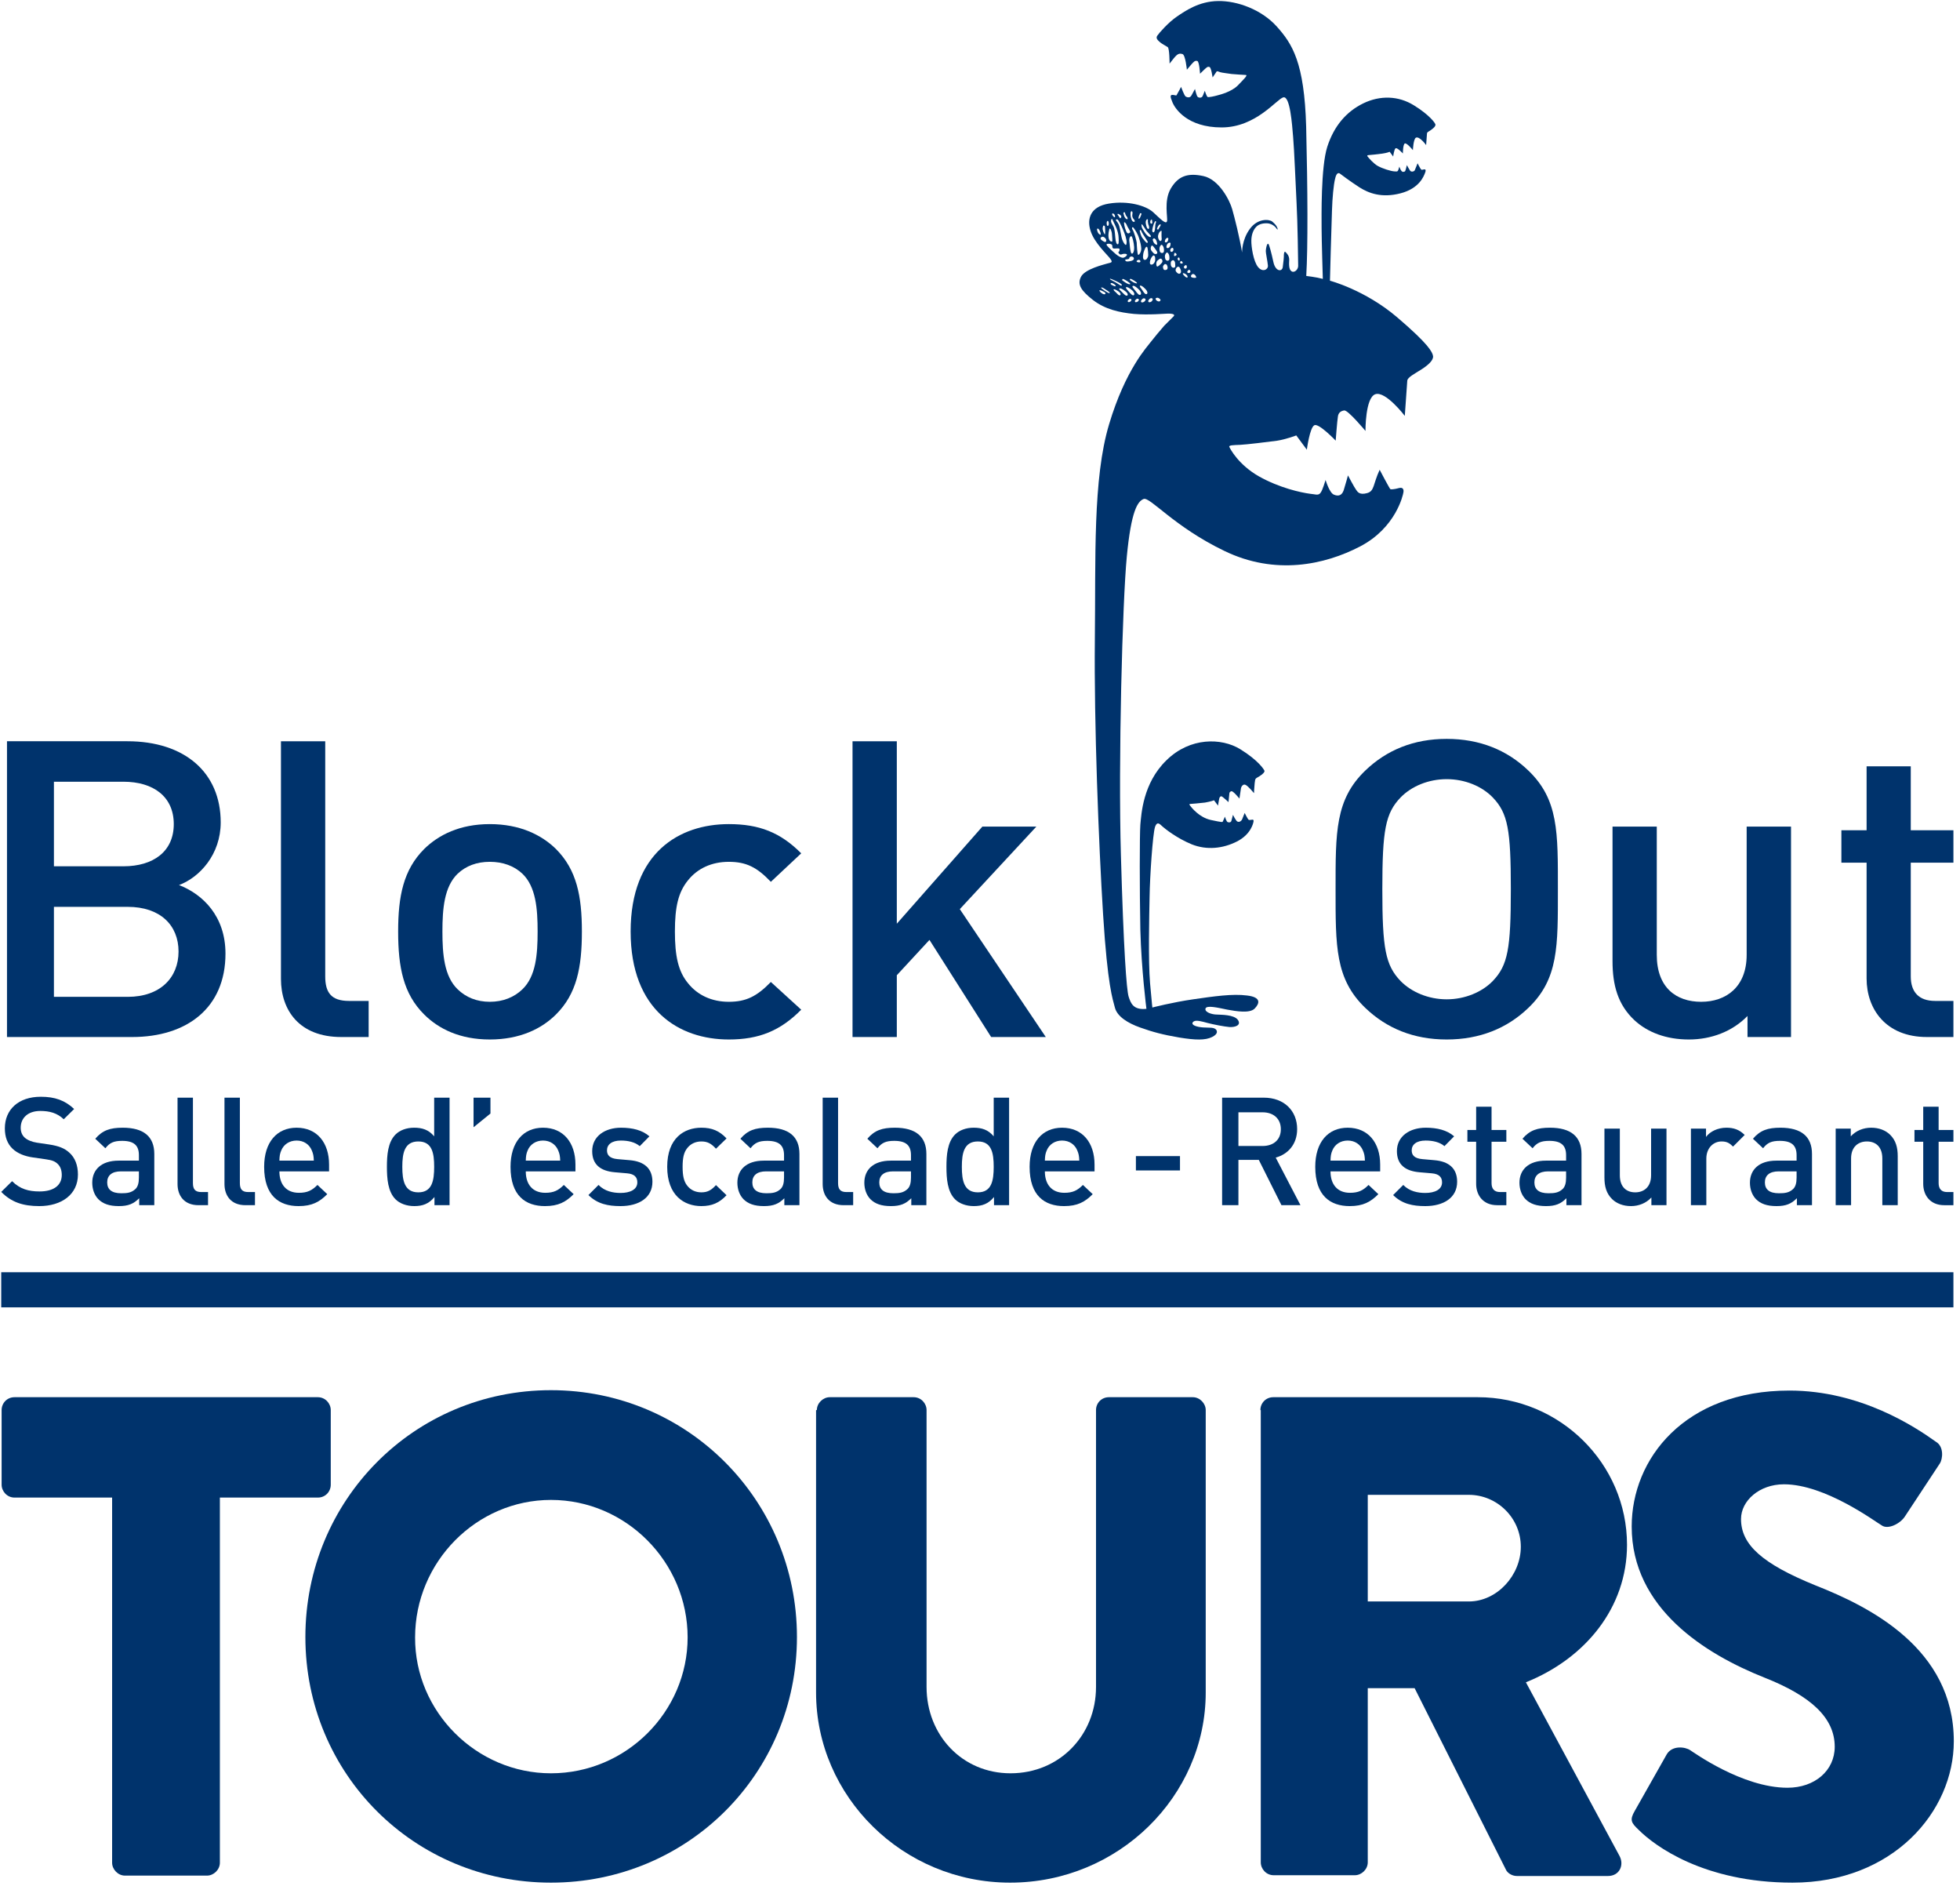 <?xml version="1.0" encoding="UTF-8" standalone="no"?><!DOCTYPE svg PUBLIC "-//W3C//DTD SVG 1.1//EN" "http://www.w3.org/Graphics/SVG/1.1/DTD/svg11.dtd"><svg width="100%" height="100%" viewBox="0 0 502 483" version="1.1" xmlns="http://www.w3.org/2000/svg" xmlns:xlink="http://www.w3.org/1999/xlink" xml:space="preserve" xmlns:serif="http://www.serif.com/" style="fill-rule:evenodd;clip-rule:evenodd;stroke-linejoin:round;stroke-miterlimit:2;"><rect id="tours" x="0.315" y="0.265" width="500.965" height="482.371" style="fill:none;"/><clipPath id="_clip1"><rect x="0.315" y="0.265" width="500.965" height="482.371"/></clipPath><g clip-path="url(#_clip1)"><rect x="0.315" y="325.765" width="500" height="9" style="fill:#00336c;"/><g><path d="M28.715,383.465l-25,0c-1.9,0 -3.3,-1.6 -3.3,-3.3l0,-19.1c0,-1.8 1.4,-3.3 3.3,-3.3l77.7,0c1.9,0 3.3,1.6 3.3,3.3l0,19.1c0,1.8 -1.4,3.3 -3.3,3.3l-25.1,0l0,93.5c0,1.8 -1.6,3.3 -3.3,3.3l-21,0c-1.8,0 -3.3,-1.6 -3.3,-3.3l0,-93.5Z" style="fill:#00336c;fill-rule:nonzero;"/><path d="M141.115,355.965c35,0 63,28.2 63,63.2c0,35 -28,62.9 -63,62.9c-35,0 -62.9,-27.8 -62.9,-62.9c0,-35 27.8,-63.2 62.9,-63.2Zm0,98.1c19.3,0 35,-15.8 35,-34.8c0,-19.3 -15.8,-35.2 -35,-35.2c-19.1,0 -34.8,15.9 -34.8,35.2c-0.1,19 15.7,34.8 34.8,34.8Z" style="fill:#00336c;fill-rule:nonzero;"/><path d="M209.215,361.065c0,-1.8 1.6,-3.3 3.3,-3.3l21.5,0c1.9,0 3.3,1.6 3.3,3.3l0,70.9c0,12.3 9.1,22.1 21.5,22.1c12.6,0 21.9,-9.8 21.9,-22.1l0,-70.9c0,-1.8 1.4,-3.3 3.3,-3.3l21.5,0c1.8,0 3.3,1.6 3.3,3.3l0,72.3c0,26.6 -22.4,48.7 -50.1,48.7c-27.5,0 -49.7,-22.1 -49.7,-48.7l0,-72.3l0.2,0Z" style="fill:#00336c;fill-rule:nonzero;"/><path d="M322.815,361.065c0,-1.8 1.4,-3.3 3.3,-3.3l52.4,0c21,0 38.2,17 38.2,37.8c0,16.1 -10.7,29.1 -25.9,35.2l24,44.5c1.2,2.3 0,5.1 -3,5.1l-23.3,0c-1.4,0 -2.5,-0.9 -2.8,-1.6l-23.4,-46.5l-12,0l0,44.6c0,1.8 -1.6,3.3 -3.3,3.3l-20.8,0c-1.9,0 -3.3,-1.6 -3.3,-3.3l0,-115.8l-0.1,0Zm53.4,49c7.2,0 13.3,-6.7 13.3,-14c0,-7.4 -6.1,-13.3 -13.3,-13.3l-25.9,0l0,27.3l25.9,0Z" style="fill:#00336c;fill-rule:nonzero;"/><path d="M418.715,463.665l8.2,-14.5c1.4,-2.3 4.7,-1.9 6,-1c0.7,0.4 13.3,9.6 24.9,9.6c7,0 12.1,-4.4 12.1,-10.5c0,-7.4 -6.1,-13 -18,-17.7c-15.1,-6 -34,-17.7 -34,-38.7c0,-17.3 13.5,-34.8 40.4,-34.8c18.2,0 32.2,9.3 37.5,13.1c2.1,1.2 1.8,4.4 1,5.6l-8.9,13.5c-1.2,1.9 -4.4,3.5 -6,2.3c-1.6,-0.9 -14.4,-10.5 -25,-10.5c-6.3,0 -11,4.2 -11,8.9c0,6.5 5.3,11.4 19.1,17c13.7,5.4 35.4,16.1 35.4,39.9c0,18 -15.6,36.2 -41.3,36.2c-22.8,0 -35.4,-9.5 -39.4,-13.5c-1.9,-1.8 -2.4,-2.5 -1,-4.9Z" style="fill:#00336c;fill-rule:nonzero;"/></g><g id="logo-total" serif:id="logo total"><g id="logo"><path d="M32.705,232.205l-18.895,0l0,23.045l18.895,0c8.34,0 13.023,-4.924 13.023,-11.606c0,-6.731 -4.683,-11.439 -13.023,-11.439m-1.096,-32.039l-17.799,0l0,21.655l17.799,0c7.655,0 12.898,-3.782 12.898,-10.802c0,-7.05 -5.243,-10.853 -12.898,-10.853m2.221,65.372l-32.04,0l0,-75.736l30.819,0c14.681,0 23.918,8 23.918,20.773c0,8.172 -5.34,14.05 -10.678,16.051c6.121,2.363 11.9,7.993 11.9,17.555c0,13.918 -9.901,21.357 -23.919,21.357" style="fill:#00336c;fill-rule:nonzero;"/><path d="M87.42,265.538c-10.803,0 -15.459,-6.898 -15.459,-14.873l0,-60.862l11.337,0l0,60.206c0,4.145 1.537,6.287 6.097,6.287l5.025,0l0,9.242l-7,0Z" style="fill:#00336c;fill-rule:nonzero;"/><path d="M133.797,223.721c-2.125,-2 -5,-3.047 -8.343,-3.047c-3.339,0 -6.116,1.047 -8.238,3.047c-3.439,3.319 -3.903,8.949 -3.903,14.802c0,5.874 0.464,11.486 3.903,14.797c2.122,2.053 4.899,3.197 8.238,3.197c3.343,0 6.218,-1.144 8.343,-3.197c3.46,-3.311 3.9,-8.923 3.9,-14.797c0,-5.853 -0.44,-11.483 -3.9,-14.802m8.582,36.061c-3.683,3.659 -9.244,6.387 -16.925,6.387c-7.678,0 -13.115,-2.728 -16.797,-6.387c-5.339,-5.289 -6.682,-12.09 -6.682,-21.259c0,-9.044 1.343,-15.802 6.682,-21.144c3.682,-3.607 9.119,-6.36 16.797,-6.36c7.681,0 13.242,2.753 16.925,6.36c5.341,5.342 6.656,12.1 6.656,21.144c0,9.169 -1.315,15.97 -6.656,21.259" style="fill:#00336c;fill-rule:nonzero;"/><path d="M186.659,266.169c-12.655,0 -25.139,-7.434 -25.139,-27.646c0,-20.216 12.484,-27.504 25.139,-27.504c7.778,0 13.213,2.122 18.551,7.485l-7.778,7.293c-3.559,-3.733 -6.312,-5.122 -10.773,-5.122c-4.363,0 -8.023,1.682 -10.463,4.753c-2.485,3.05 -3.339,6.828 -3.339,13.095c0,6.293 0.854,10.191 3.339,13.213c2.44,3.076 6.1,4.782 10.463,4.782c4.461,0 7.214,-1.414 10.773,-5.076l7.778,7.097c-5.338,5.387 -10.773,7.63 -18.551,7.63" style="fill:#00336c;fill-rule:nonzero;"/><path d="M253.856,265.538l-15.799,-24.867l-8.363,9.043l0,15.824l-11.343,0l0,-75.735l11.343,0l0,46.72l21.918,-24.872l13.828,0l-19.61,21.14l22.021,32.747l-13.995,0Z" style="fill:#00336c;fill-rule:nonzero;"/><path d="M382.328,204.192c-2.779,-2.88 -7.142,-4.682 -11.797,-4.682c-4.661,0 -9.001,1.802 -11.803,4.682c-3.879,4.044 -4.683,8.287 -4.683,23.504c0,15.215 0.804,19.458 4.683,23.508c2.802,2.849 7.142,4.679 11.803,4.679c4.655,0 9.018,-1.83 11.797,-4.679c3.878,-4.05 4.632,-8.293 4.632,-23.508c0,-15.217 -0.754,-19.46 -4.632,-23.504m9.097,53.907c-5.44,5.222 -12.436,8.071 -20.894,8.071c-8.464,0 -15.368,-2.849 -20.828,-8.071c-7.753,-7.434 -7.632,-15.822 -7.632,-30.403c0,-14.556 -0.121,-22.97 7.632,-30.409c5.46,-5.238 12.364,-8.091 20.828,-8.091c8.458,0 15.454,2.853 20.894,8.091c7.776,7.439 7.585,15.853 7.585,30.409c0,14.581 0.191,22.969 -7.585,30.403" style="fill:#00336c;fill-rule:nonzero;"/><path d="M447.575,265.538l0,-5.389c-3.9,3.999 -9.314,6.021 -15.018,6.021c-5.802,0 -10.558,-1.823 -13.901,-4.899c-4.338,-4.025 -5.652,-9.117 -5.652,-15.166l0,-34.454l11.333,0l0,32.847c0,8.41 5,12.02 11.364,12.02c6.317,0 11.657,-3.731 11.657,-12.02l0,-32.847l11.362,0l0,53.887l-11.145,0Z" style="fill:#00336c;fill-rule:nonzero;"/><path d="M493.537,265.538c-10.58,0 -15.459,-7.217 -15.459,-14.969l0,-29.676l-6.458,0l0,-8.293l6.458,0l0,-16.383l11.314,0l0,16.383l10.923,0l0,8.293l-10.923,0l0,29.116c0,3.973 2.025,6.287 6.242,6.287l4.681,0l0,9.242l-6.778,0Z" style="fill:#00336c;fill-rule:nonzero;"/><path d="M306.376,71.013c0.05,0.209 -0.829,0.159 -1.143,0c-0.343,-0.147 -0.197,-0.574 0,-0.682c0.142,-0.185 0.386,-0.281 0.753,0c0.121,0.083 0.39,0.451 0.39,0.682m-1.607,-1.804c0.07,0.134 0.292,0.402 -0.05,0.624c-0.364,0.217 -0.536,0 -0.637,-0.126c-0.071,-0.121 0.197,-0.574 0.491,-0.633c0,0 0.095,0.027 0.196,0.135m-0.586,1.745c0,0.096 -0.101,0.096 -0.317,0.096c-0.193,-0.037 -0.905,-0.778 -0.905,-0.904c-0.024,-0.121 -0.024,-0.293 0.418,-0.121c0.415,0.197 0.804,0.502 0.804,0.929m-1.661,-4.125c0.293,0.075 0.515,0.489 0.343,0.61c-0.218,0.101 -0.489,0.051 -0.585,-0.096c-0.121,-0.146 0.096,-0.514 0.242,-0.514m-0.486,1.565c0.198,0.146 0.658,1.096 0.34,1.509c-0.319,0.465 -0.9,0.038 -1.168,-0.376c-0.273,-0.426 0.026,-0.891 0.219,-1.087c0.221,-0.193 0.439,-0.173 0.609,-0.046m-1.025,-0.452c0.076,0.305 -0.076,0.744 -0.655,0.572c-0.562,-0.184 -0.562,-1.171 -0.441,-1.489c0.097,-0.268 0.415,-0.439 0.636,-0.389c0.191,0.084 0.191,0.193 0.289,0.293c0.121,0.07 0.171,0.745 0.171,1.013m-0.95,-3.452c-0.317,0.025 -0.393,-0.365 -0.292,-0.636c0.071,-0.243 0.364,-0.435 0.587,-0.389c0.12,0.075 0.195,0.221 0.195,0.464c0,0.293 -0.195,0.523 -0.49,0.561m-0.317,-1.619c-0.122,0.427 -0.415,0.695 -0.732,0.657c-0.389,0 -0.269,-0.623 -0.076,-0.962c0.175,-0.319 0.59,-0.561 0.808,-0.381c0.096,0.087 0.075,0.271 0,0.686m-0.267,2.694c0.049,0.339 0.191,1.192 -0.44,1.192c-0.637,-0.037 -0.662,-0.778 -0.682,-1.146c-0.025,-0.351 0.293,-0.949 0.537,-0.949c0.316,0 0.564,0.598 0.585,0.903m-0.465,2.682c0.05,0.083 0.196,0.827 -0.485,0.886c-0.658,0.114 -0.658,-0.656 -0.658,-0.866c0,-0.166 0.34,-0.681 0.561,-0.657c0.436,0 0.537,0.453 0.582,0.637m-1.581,-1.98c0.288,0.186 0.438,0.675 0.142,1.027c-0.294,0.342 -0.976,1.036 -1.217,0.953c-0.243,-0.184 -0.341,-1.222 0.169,-1.586c0.513,-0.394 0.634,-0.536 0.906,-0.394m-0.197,10.511c0,0.159 -0.075,0.413 -0.44,0.413c-0.364,-0.02 -0.757,-0.363 -0.779,-0.535c-0.048,-0.184 -0.099,-0.388 0.389,-0.414c0.269,-0.051 0.805,0.342 0.83,0.536m-1,-11.791c-0.536,0.235 -0.853,-0.205 -1.294,-0.765c-0.437,-0.536 -0.075,-1.317 0.072,-1.351c0.271,-0.038 0.612,0.548 0.857,0.841c0.168,0.28 0.874,1.05 0.365,1.275m-0.758,0.419c0.415,0.121 0.415,0.619 0.393,1.192c-0.051,0.574 -0.463,1.16 -0.974,1.16c-0.54,-0.026 -0.418,-0.759 -0.221,-1.305c0.191,-0.575 0.656,-1.11 0.802,-1.047m-0.241,11.25c0,0.293 -0.37,0.683 -0.637,0.707c-0.218,0.037 -0.485,0.101 -0.511,-0.28c-0.025,-0.192 0.416,-0.695 0.632,-0.728c0.221,-0.038 0.516,0 0.516,0.301m-1.22,-10.898c-0.196,0.439 -0.418,0.878 -0.953,0.756c-0.536,-0.182 -0.242,-1.586 -0.166,-1.877c0.115,-0.343 0.631,-2.071 0.996,-1.218c0.049,0.147 0.316,1.924 0.123,2.339m-0.609,8.291c0.681,0.733 0.535,1.315 0.121,1.269c-0.415,-0.038 -0.779,-0.808 -1.096,-1.235c-0.172,-0.23 -0.707,-0.837 -0.415,-0.937c0.268,-0.097 0.732,0.218 1.39,0.903m0,2.657c0,0.306 -0.395,0.657 -0.658,0.694c-0.222,0.064 -0.464,0.11 -0.539,-0.266c0,-0.21 0.44,-0.72 0.66,-0.746c0.218,0 0.537,0.026 0.537,0.318m-1.707,-2.56c0.752,0.732 0.656,1.402 0.193,1.364c-0.435,-0.046 -0.875,-0.828 -1.267,-1.268c-0.193,-0.268 -0.805,-0.878 -0.511,-1.02c0.292,-0.16 0.827,0.184 1.585,0.924m0,2.632c0,0.234 -0.368,0.561 -0.561,0.561c-0.222,0.049 -0.44,0.125 -0.464,-0.205c-0.049,-0.197 0.363,-0.6 0.56,-0.649c0.172,-0.013 0.465,0.025 0.465,0.293m-1.733,-2.448c0.732,0.682 0.659,1.306 0.269,1.292c-0.44,-0.037 -0.904,-0.757 -1.265,-1.112c-0.221,-0.268 -0.782,-0.803 -0.538,-0.976c0.241,-0.128 0.78,0.173 1.534,0.796m-0.171,2.448c0,0.234 -0.339,0.514 -0.511,0.561c-0.218,0.024 -0.414,0.086 -0.463,-0.244c0,-0.158 0.342,-0.548 0.534,-0.561c0.176,-0.024 0.44,0 0.44,0.244m-1.585,-2.217c0.782,0.572 0.76,1.145 0.342,1.145c-0.39,0 -0.903,-0.635 -1.267,-0.999c-0.218,-0.197 -0.805,-0.709 -0.586,-0.829c0.247,-0.146 0.757,0.096 1.511,0.683m-1.682,0.095c0.611,0.477 0.586,0.966 0.221,0.966c-0.292,0 -0.732,-0.551 -1.001,-0.82c-0.216,-0.179 -0.681,-0.56 -0.488,-0.719c0.172,-0.085 0.611,0.126 1.268,0.573m-1.828,-1.715c-0.511,-0.331 -0.172,-0.573 0.221,-0.427c0.339,0.147 0.95,0.535 0.827,0.732c-0.17,0.192 -0.757,-0.172 -1.048,-0.305m1.317,-0.465c-0.485,-0.329 -1.682,-0.866 -1.707,-0.986c-0.045,-0.122 0.025,-0.147 0.025,-0.147c0.44,0.12 2.997,1.204 2.997,1.632c-0.047,0.463 -0.729,-0.173 -1.315,-0.499m-3.267,1.377c0.435,0.293 1.636,0.975 1.459,1.159c-0.143,0.179 -0.803,-0.268 -1.217,-0.536c-0.191,-0.146 -1.071,-0.718 -0.974,-0.807c0.121,-0.135 0.292,-0.084 0.732,0.184m0.051,0.891c0.438,0.205 0.463,0.658 -0.027,0.598c-0.489,-0.024 -1.317,-0.832 -1.171,-1c0.146,-0.171 0.808,0.219 1.198,0.402m2.12,-10.45c-1.217,-1.155 -1.954,-1.78 -1.217,-1.875c0.682,-0.076 1.166,0.179 1.166,0.452c0.025,0.317 -0.025,0.619 0.294,0.74c0.318,0.113 1.509,-0.167 1.56,0.147c0.025,0.343 0.025,0.573 -0.196,0.694c-0.244,0.147 0.126,0.719 0.488,0.719c0.37,-0.032 0.44,-0.121 0.561,-0.146c0.344,-0.07 0.929,-0.097 1.051,0.146c0.121,0.198 -0.466,0.77 -0.979,0.821c-0.535,0.033 -1.511,-0.501 -2.728,-1.698m-2.903,-3.536c0.584,-0.498 1.388,0.393 1.316,0.857c-0.07,0.487 -0.387,0.415 -0.948,0.047c-0.541,-0.326 -0.637,-0.708 -0.368,-0.904m-0.097,-0.875c0.025,0.427 -0.267,0.159 -0.586,-0.121c-0.216,-0.292 -0.561,-1.222 -0.216,-1.246c0.338,-0.022 0.776,0.903 0.802,1.367m0.51,-1.113c-0.096,-0.377 0.097,-1.084 0.247,-1.033c0.389,0.096 0.314,0.268 0.339,0.535c0.05,0.268 0.072,1.257 0,1.657c-0.05,0.381 -0.536,-0.779 -0.586,-1.159m1.217,-0.937c-0.242,-0.096 -0.287,-0.987 -0.07,-1.192c0.197,-0.221 0.342,0 0.414,0.536c0,0.477 -0.12,0.706 -0.344,0.656m0.272,2.925c-0.12,-0.95 0.146,-1.803 0.193,-2.034c0.05,-0.23 0.197,-0.255 0.273,-0.133c0.142,0.192 0.414,0.903 0.414,1.414c0,0.511 0.216,1.854 0,1.854c-0.272,0 -0.757,-0.147 -0.88,-1.101m0.633,-4.096c0,-0.314 0.147,-1.047 0.438,-0.288c0.294,0.706 1.268,2.312 1.466,3.936c0.023,0.327 0.216,2.083 -0.122,2.229c-0.343,0.147 -0.612,-0.668 -0.685,-1.781c-0.098,-1.167 -0.193,-2.218 -0.462,-2.716c-0.267,-0.476 -0.584,-0.962 -0.635,-1.38m0.342,-1.581c-0.095,-0.198 -0.05,-0.428 0.096,-0.44c0.146,0 0.294,0.109 0.441,0.279c0.1,0.173 0.242,0.596 0.1,0.695c-0.173,0.109 -0.541,-0.405 -0.637,-0.534m0.929,1.339c-0.101,-0.293 0.289,-0.293 0.435,-0.193c0.414,0.289 2.369,4.313 2.293,5.875c-0.046,1.546 -0.975,-0.294 -1.147,-0.804c-0.193,-0.49 -0.459,-2.415 -0.732,-3.377c-0.291,-0.967 -0.726,-1.235 -0.849,-1.501m0.486,-1.339c-0.121,-0.076 -0.197,-0.44 0.17,-0.293c0.244,0.095 0.709,0.389 0.709,0.657c0.023,0.267 -0.268,0.636 -0.44,0.279c-0.221,-0.354 -0.342,-0.573 -0.439,-0.643m1.636,0.289c-0.151,-0.499 -0.272,-0.83 -0.176,-0.925c0.101,-0.122 0.317,-0.193 0.343,0.025c0.049,0.171 0.221,0.681 0.393,0.878c0.218,0.168 0.464,0.779 0.193,0.779c-0.267,0 -0.537,-0.269 -0.753,-0.757m0.727,2.463c0.197,0.49 0.954,1.465 0.783,1.661c-0.172,0.192 -0.685,0.619 -1.024,-0.297c-0.415,-0.925 -0.662,-2.243 -0.486,-2.288c0.216,-0.025 0.536,0.389 0.727,0.924m0.611,4.231c-0.241,-1.306 0.343,-1.728 0.536,-1.548c0.222,0.169 0.586,1.586 0.656,2.744c0.051,1.134 -0.312,1.841 -0.656,1.644c-0.364,-0.218 -0.489,-2.485 -0.536,-2.84m0.293,-6.741c-0.146,-1.319 0.243,-1.376 0.414,-1.122c0.146,0.244 0.025,0.499 0,0.95c0,0.464 0.173,0.732 0.441,1.038c0.242,0.267 0.363,0.72 -0.147,0.599c-0.465,-0.147 -0.658,-1.139 -0.708,-1.465m2.147,0.682c-0.294,0.076 -0.051,-0.732 0.095,-0.95c0.197,-0.243 0.026,-0.451 0.272,-0.463c0.386,-0.052 0.264,0.328 0.118,0.609c-0.146,0.315 -0.193,0.682 -0.485,0.804m0.853,4.904c-0.368,-0.49 -0.59,-1.439 -0.66,-1.796c-0.025,-0.389 0.367,-0.23 0.413,0.064c0.075,0.267 0.681,1.242 1.267,2.121c0.592,0.853 0.344,0.828 0.177,0.887c-0.177,0.062 -0.979,-0.988 -1.197,-1.276m-0.293,2.535c0.121,0.804 -0.414,1.816 -0.757,1.816c-0.268,0 -0.389,-2.804 -0.389,-3.109c-0.072,-0.623 -0.706,-2.853 -1.071,-3.355c-0.294,-0.473 -0.025,-0.842 0.269,-0.453c0.338,0.427 1.07,1.54 1.388,2.611c0.339,1.076 0.485,1.707 0.56,2.49m-0.392,3.728c-0.289,0.025 -0.608,0 -0.754,-0.184c-0.146,-0.159 0.193,-0.427 0.488,-0.448c0.513,-0.026 0.583,0.561 0.266,0.632m-1.683,5.07c-0.317,-0.179 -0.854,-0.536 -0.854,-0.606c-0.024,-0.076 0.176,-0.268 0.176,-0.268c0.361,0.095 1.677,0.874 1.677,1.108c0,0.231 -0.681,-0.062 -0.999,-0.234m-1.51,-5.287c-0.489,-0.013 -0.612,-0.441 -0.439,-0.502c0.222,-0.036 0.952,-0.084 0.952,-0.268c0,-0.193 0.193,-0.511 0.537,-0.511c0.242,-0.014 0.727,0.121 0.657,0.658c-0.121,0.475 -1.268,0.623 -1.707,0.623m-1.122,4.447c0.44,0.112 1.904,0.999 1.904,1.28c-0.025,0.293 -0.757,-0.046 -1.126,-0.268c-0.338,-0.218 -0.95,-0.632 -0.969,-0.682c-0.031,-0.096 0.191,-0.33 0.191,-0.33m4.854,-13.251c-0.026,-0.268 -0.147,-0.682 0,-0.707c0.12,-0.063 0.438,0.537 0.58,0.707c0.202,0.343 0.516,0.804 0.688,1.026c0.268,0.293 0.854,0.974 0.975,1.083c0.12,0.159 0.191,0.498 -0.197,0.425c-0.364,-0.07 -0.854,-0.572 -1.168,-0.999c-0.298,-0.426 -0.832,-1.293 -0.878,-1.535m1.026,-0.974c-0.076,-0.453 0.095,-1 0.388,-1.05c0.242,0 0.122,0.413 0.122,0.597c0.048,0.23 0.095,0.695 0.191,0.892c0.126,0.159 0.294,1 -0.045,1c-0.364,0.021 -0.586,-0.962 -0.656,-1.439m1.141,-0.268c0,-0.332 0.076,-0.515 0.151,-0.535c0.116,-0.075 0.217,-0.293 0.263,-0.147c0.051,0.154 0.197,0.828 0.074,0.95c-0.171,0.204 -0.488,0.084 -0.488,-0.268m0.561,2.389c-0.193,-0.393 0.267,-1.682 0.368,-2c0.097,-0.255 0.217,-0.414 0.291,-0.612c0.123,-0.17 0.295,0.038 0.295,0.16c-0.076,0.089 -0.172,0.535 -0.222,0.77c-0.022,0.217 -0.022,0.803 -0.121,1.301c-0.098,0.527 -0.364,0.795 -0.611,0.381m1.075,2.51c0.122,0.464 0.339,1.097 -0.219,0.79c-0.589,-0.267 -0.806,-1.154 -0.78,-1.3c0.048,-0.101 0.171,-0.247 0.339,-0.268c0.221,0 0.539,0.352 0.66,0.778m0.461,-3.084c-0.098,0.059 -0.537,0.122 -0.291,-0.381c0.193,-0.51 0.536,-0.962 0.805,-0.899c0.146,0.072 0.025,0.389 -0.171,0.658c-0.148,0.267 -0.32,0.535 -0.343,0.622m0.464,0.499c0.221,-0.193 0.414,-0.18 0.342,0.171c-0.045,0.292 0,1.172 0,1.414c0.05,0.267 0.097,0.84 -0.292,0.904c-0.197,0.025 -0.491,-0.33 -0.612,-0.954c-0.072,-0.683 0.293,-1.314 0.562,-1.535m0.342,3.463c0.269,0 0.561,0.612 0.586,0.951c0.025,0.292 0.192,1.145 -0.463,1.145c-0.658,-0.02 -0.658,-0.757 -0.658,-1.096c-0.026,-0.388 0.268,-1 0.535,-1m1.026,-0.622c-0.294,0 -0.197,-0.498 -0.025,-0.791c0.171,-0.28 0.51,-0.491 0.656,-0.319c0.122,0.076 0.095,0.243 0,0.574c-0.071,0.331 -0.339,0.574 -0.631,0.536m2.243,3.501c-0.148,-0.074 -0.051,-0.54 0,-0.732c0,-0.112 0.165,-0.051 0.241,-0.071c0.102,0 0.344,0.263 0.344,0.46c0,0.147 -0.344,0.389 -0.585,0.343m0.853,0.729c-0.051,-0.147 0.095,-0.39 0.317,-0.353c0.219,0.038 0.294,0.745 0.072,0.779c-0.243,0.037 -0.364,-0.23 -0.389,-0.426m1.61,2.22c-0.124,-0.267 0.265,-0.643 0.536,-0.636c0.217,0.064 0.313,0.599 0.07,0.808c-0.242,0.193 -0.46,0.121 -0.606,-0.172m-5.099,14.944c-0.975,1.122 -2.56,3.001 -3.46,4.173c-0.855,1.192 -6.414,6.974 -10.608,20.982c-4.215,13.995 -3.413,34.307 -3.656,55.296c-0.222,21.041 0.975,52.18 2.118,70.348c1.147,18.236 2.463,21.579 3.024,23.772c0.586,2.241 3.269,3.948 6.464,5.073c3.193,1.143 5.824,1.85 9.996,2.558c4.171,0.686 6.706,0.732 8.414,-0.121c1.732,-0.83 1.413,-1.875 0.56,-2.219c-0.878,-0.342 -2.344,-0.05 -4.024,-0.392c-1.657,-0.339 -1.879,-0.951 -1.22,-1.385c0.634,-0.415 2.073,0 3.511,0.39c1.466,0.388 4.243,0.923 5.606,1.045c1.365,0.096 3.174,-0.389 2.173,-1.85c-1.026,-1.346 -4.243,-1.271 -5.415,-1.346c-1.121,0 -3.096,-0.556 -2.874,-1.512c0.243,-0.949 3.168,-0.241 5.557,0.249c2.389,0.438 5.755,0.999 7.025,-0.249c1.265,-1.287 1.802,-2.924 -1.929,-3.363c-3.732,-0.49 -8.556,0.217 -13.8,0.976c-5.266,0.755 -10.459,2.099 -10.459,2.099c0,0 -0.051,-0.321 -0.584,-6.221c-0.491,-5.849 -0.218,-17.02 -0.122,-22.136c0.072,-5.223 0.804,-16.025 1.387,-17.853c0.612,-1.803 1.436,-0.485 1.997,-0.072c0.54,0.49 3.612,2.951 7.439,4.511c3.808,1.51 7.949,1.097 11.585,-0.757c3.606,-1.854 4.167,-4.754 4.217,-5.121c0.047,-0.339 -0.05,-0.532 -0.415,-0.436c-0.418,0.022 -0.71,0.168 -0.902,-0.05c-0.193,-0.17 -0.955,-1.682 -0.955,-1.682c0,0 -0.384,0.951 -0.656,1.636c-0.269,0.557 -0.824,0.775 -1.217,0.557c-0.39,-0.193 -1.122,-1.707 -1.122,-1.707c0,0 -0.268,1.076 -0.414,1.561c-0.146,0.439 -0.732,0.439 -1.026,0.247c-0.267,-0.222 -0.631,-1.343 -0.631,-1.343c0,0 -0.464,1.146 -0.54,1.242c-0.075,0.171 -0.075,0.246 -3.025,-0.389c-3.045,-0.656 -4.994,-3.218 -5.334,-3.656c-0.369,-0.465 -0.151,-0.416 0.141,-0.465c0.32,0 2.076,-0.171 3.657,-0.343c1.536,-0.268 2.318,-0.582 2.318,-0.582l1.027,1.364c0,0 0.196,-1.364 0.291,-1.732c0.071,-0.46 0.39,-0.753 0.632,-0.632c0.246,0.046 1.758,1.466 1.758,1.466c0,0 0.171,-1.587 0.196,-1.956c0.02,-0.438 0.07,-0.706 0.536,-0.828c0.414,-0.171 2.069,1.879 2.069,1.879c0,0 0.269,-1.808 0.367,-2.465c0.048,-0.657 0.634,-1.388 1.245,-1.024c0.657,0.318 2.121,2.096 2.121,2.096c0,0 0.026,-1.193 0.168,-2.535c0.146,-1.391 0.202,-1.142 1.245,-1.803c1.052,-0.657 1.315,-1.123 1.27,-1.365c-0.072,-0.293 -1.537,-2.681 -6.268,-5.585c-4.733,-2.878 -12.773,-3.097 -18.849,2.878c-6.069,5.903 -6.413,13.827 -6.68,16.505c-0.193,2.707 -0.193,16.606 0,26.849c0.267,10.241 1.56,20.285 1.56,20.285c-3.388,0.369 -4.019,-1.463 -4.557,-3.12c-0.539,-1.706 -1.296,-12.02 -1.978,-36.21c-0.706,-24.138 0.393,-64.93 1.515,-76.535c1.121,-11.632 2.753,-14.071 4.293,-14.682c1.581,-0.681 7.776,7.097 20.727,13.313c12.968,6.268 25.646,3.586 34.791,-1.196c9.091,-4.777 10.919,-13.09 11.021,-13.773c0.146,-0.682 -0.047,-1.439 -1.126,-1.146c-1.067,0.293 -1.995,0.389 -2.192,0.293c-0.193,-0.072 -2.757,-4.975 -2.757,-4.975c-1.73,3.756 -1.314,5.464 -3.219,5.976c-1.924,0.535 -2.434,-0.295 -2.802,-0.83c-0.414,-0.51 -2.096,-3.707 -2.096,-3.707c0,0 -0.682,2.536 -1.097,3.804c-0.439,1.268 -1.271,1.635 -2.463,1.145c-1.193,-0.412 -2.172,-3.777 -2.172,-3.777c-1.439,4.606 -1.484,3.777 -3.974,3.535c-2.414,-0.318 -7.849,-1.51 -13.116,-4.464c-5.243,-2.996 -7.338,-7.021 -7.562,-7.535c-0.216,-0.461 1.102,-0.461 2.759,-0.531c1.657,-0.075 7.019,-0.733 9.433,-1.05c2.389,-0.369 4.95,-1.364 4.95,-1.364l2.708,3.657c0,0 0.756,-5.758 1.949,-6.268c1.17,-0.54 5.438,3.95 5.438,3.95c0,0 0.389,-5.097 0.561,-6.097c0.101,-1.024 0.732,-1.509 1.637,-1.635c0.949,-0.142 5.433,5.246 5.433,5.246c0,0 -0.07,-8.547 2.537,-9.405c2.636,-0.875 7.535,5.552 7.535,5.552c0,0 0.586,-8.179 0.637,-9.037c0.12,-0.875 1.85,-1.731 3.605,-2.849c1.756,-1.122 3.096,-2.343 2.999,-3.393c-0.146,-1.021 -1.024,-2.996 -9.262,-10.021c-8.217,-6.982 -17.146,-9.313 -17.146,-9.313c0,0 0.126,-5.217 0.196,-7.426c0.072,-2.18 0.197,-7.129 0.318,-10.467c0.098,-3.294 0.414,-6.685 0.804,-8.223c0.344,-1.535 0.855,-1.535 1.195,-1.338c0.291,0.219 2.608,1.975 5.023,3.535c2.414,1.536 5.731,2.791 10.56,1.536c4.797,-1.256 5.925,-4.35 6.262,-5.242c0.344,-0.866 0,-0.95 -0.337,-0.866c-0.345,0.074 -0.538,0.159 -0.662,0.012c-0.167,-0.122 -0.922,-1.585 -0.922,-1.585c0,0 -0.59,1.523 -0.735,1.816c-0.193,0.305 -0.903,0.501 -1.217,0.012c-0.32,-0.464 -0.783,-1.365 -0.783,-1.365c-0.434,1.682 -0.339,1.634 -0.925,1.733c-0.583,0.083 -0.999,-1.343 -0.999,-1.343c-0.414,1.292 -0.318,1.292 -1.243,1.221c-0.974,-0.05 -3.075,-0.732 -4.243,-1.367c-1.101,-0.594 -2.414,-2.121 -2.609,-2.39c-0.219,-0.243 -0.174,-0.401 0.195,-0.413c0.34,-0.026 2.314,-0.205 3.557,-0.389c1.246,-0.173 1.857,-0.464 1.857,-0.464l0.899,1.22c0,0 0.244,-1.929 0.637,-2.121c0.46,-0.196 1.848,1.339 1.848,1.339c0,0 0,-2.292 0.491,-2.56c0.514,-0.244 2.075,1.707 2.075,1.707c0,0 0.115,-2.853 0.777,-3.196c0.929,-0.436 2.611,1.903 2.611,1.903c0,0 0.193,-2.644 0.218,-2.925c0.026,-0.318 0.026,-0.318 0.853,-0.827c1.172,-0.808 1.267,-1.102 1.318,-1.44c0.072,-0.368 -1.587,-2.573 -5.51,-4.986c-3.954,-2.465 -8.657,-2.607 -12.975,-0.512c-4.339,2.122 -7.483,5.765 -9.216,11.104c-1.682,5.267 -1.46,17.983 -1.46,20.886c0,2.925 0.314,12.958 0.314,12.958c-1.559,-0.44 -4.243,-0.755 -4.243,-0.755c0.44,-7.548 0.37,-21.772 -0.025,-38.235c-0.463,-16.467 -3.56,-21.186 -7.485,-25.588c-3.9,-4.377 -10.191,-6.657 -15.07,-6.569c-4.873,0.059 -8.409,2.524 -10.554,3.984c-2.174,1.475 -4.537,4.171 -5.023,4.89c-0.535,0.745 0.365,1.34 0.755,1.72c0.221,0.218 1.413,0.899 1.903,1.192c0.489,0.246 0.489,4.242 0.489,4.242l1.096,-1.388c0.976,-1.185 1.41,-1.293 2.218,-1.059c0.758,0.229 1.121,4.009 1.121,4.009c0,0 0.273,-0.327 1.05,-1.244c0.804,-0.911 1.001,-1.121 1.606,-0.999c0.536,0.12 0.713,3.267 0.713,3.267l0.945,-0.924c0.928,-0.879 1.004,-0.904 1.464,-0.808c0.465,0.101 0.807,2.685 0.807,2.685c0,0 0.95,-1.418 1.046,-1.539c0.146,-0.121 0.415,0.025 0.925,0.197c0.491,0.159 1.883,0.293 2.903,0.46c1.051,0.112 3,0.209 3.611,0.247c0.632,0.024 -0.463,1.058 -2.049,2.708c-1.632,1.618 -4.512,2.337 -5.168,2.509c-0.66,0.197 -2.317,0.573 -2.56,0.415c-0.268,-0.218 -0.707,-1.586 -0.707,-1.586c0,0 -0.272,0.707 -0.536,1.344c-0.297,0.606 -1.074,0.459 -1.318,0.179c-0.267,-0.276 -0.662,-1.975 -0.662,-1.975c0,0 -0.509,0.942 -0.897,1.649c-0.39,0.719 -1.122,0.489 -1.486,0.279c-0.345,-0.208 -1.176,-2.472 -1.176,-2.472c0,0 -0.681,1.352 -1,1.85c-0.263,0.514 -0.142,0.343 -0.946,0.221c-0.852,-0.101 -0.953,0.218 -0.272,1.854c0.656,1.644 3.803,6.459 12.606,6.459c8.827,0 14.122,-7.288 15.804,-7.702c1.727,-0.418 2.241,6.912 2.51,10.154c0.291,3.338 0.63,12.079 0.878,16.798c0.266,4.732 0.414,15.313 0.414,16.237c-0.025,0.953 -1.001,1.82 -1.708,1.343c-0.732,-0.472 -0.636,-1.904 -0.585,-2.95c0,-1.049 -0.586,-1.598 -0.929,-1.948c-0.314,-0.369 -0.44,0.35 -0.44,0.752c0.026,0.394 -0.121,1.942 -0.288,3.1c-0.172,1.219 -1.879,1.193 -2.414,-1.393c-0.539,-2.535 -1,-3.996 -1.146,-4.364c-0.196,-0.33 -0.243,-0.33 -0.439,-0.025c-0.172,0.319 -0.339,1.242 -0.339,1.658c-0.026,0.427 0.434,2.577 0.535,3.685c0.12,1.033 -1.343,1.854 -2.515,0.415c-1.192,-1.439 -1.756,-5.198 -1.727,-6.779c0.024,-1.61 0.535,-2.732 1.146,-3.414c0.581,-0.685 1.536,-1.024 2.681,-1.024c1.169,-0.026 2.097,0.656 2.485,1.166c0.344,0.516 0.561,0.612 0.364,0.05c-0.191,-0.534 -0.56,-1.012 -1.338,-1.669c-0.757,-0.597 -3.707,-0.886 -5.732,1.913c-2.069,2.807 -1.974,6.025 -1.974,6.025c-0.656,-3.939 -1.904,-8.888 -2.535,-11.096c-0.608,-2.193 -3.34,-7.632 -7.411,-8.486c-4.1,-0.877 -6.464,0.065 -8.342,3.243c-1.824,3.184 -0.682,7.489 -0.948,8.339c-0.269,0.904 -1.683,-0.619 -3.562,-2.339c-1.924,-1.707 -6.46,-2.974 -11.287,-2.192c-4.778,0.753 -5.707,3.912 -4.733,6.944c0.903,3.076 4.414,6.243 5.121,7.257c0.733,1.011 -0.02,0.89 -0.853,1.158c-0.849,0.268 -5.656,1.377 -6.702,3.376c-1.026,1.987 0,3.549 3.07,5.962c3.121,2.413 6.803,3.197 10.486,3.56c3.701,0.318 8.07,-0.075 8.605,-0.075c0.536,-0.021 2.243,0 1.514,0.732l-2.417,2.413Z" style="fill:#00336c;fill-rule:nonzero;"/></g><g id="slogan"><path d="M17.715,295.102c-1.159,-1.045 -2.59,-1.664 -5.142,-2.05l-3.133,-0.463c-1.276,-0.195 -2.397,-0.659 -3.093,-1.277c-0.734,-0.657 -1.044,-1.547 -1.044,-2.553c0,-2.435 1.779,-4.292 5.027,-4.292c2.32,0 4.292,0.503 5.994,2.127l2.667,-2.629c-2.358,-2.204 -4.911,-3.132 -8.545,-3.132c-5.723,0 -9.203,3.286 -9.203,8.081c0,2.243 0.657,3.983 2.011,5.259c1.198,1.122 2.977,1.895 5.22,2.204l3.248,0.464c1.624,0.232 2.32,0.503 3.017,1.16c0.733,0.657 1.081,1.663 1.081,2.862c0,2.668 -2.088,4.215 -5.683,4.215c-2.823,0 -5.027,-0.62 -7.038,-2.63l-2.784,2.746c2.629,2.667 5.606,3.634 9.745,3.634c5.76,0 9.899,-3.016 9.899,-8.081c0,-2.359 -0.736,-4.331 -2.244,-5.645" style="fill:#00336c;fill-rule:nonzero;"/><path d="M35.576,301.52c0,1.393 -0.271,2.32 -0.851,2.899c-1.045,1.007 -2.165,1.123 -3.674,1.123c-2.475,0 -3.596,-1.007 -3.596,-2.784c0,-1.779 1.199,-2.823 3.519,-2.823l4.602,0l0,1.585Zm-4.138,-12.76c-3.247,0 -5.181,0.657 -7.037,2.822l2.59,2.437c1.084,-1.392 2.127,-1.895 4.292,-1.895c3.056,0 4.293,1.199 4.293,3.673l0,1.392l-5.182,0c-4.485,0 -6.766,2.358 -6.766,5.646c0,1.662 0.541,3.17 1.546,4.214c1.199,1.2 2.823,1.779 5.259,1.779c2.436,0 3.79,-0.579 5.22,-2.011l0,1.779l3.867,0l0,-13.108c0,-4.447 -2.707,-6.728 -8.082,-6.728" style="fill:#00336c;fill-rule:nonzero;"/><path d="M49.415,302.951l0,-21.886l-3.944,0l0,22.118c0,2.899 1.623,5.413 5.374,5.413l2.437,0l0,-3.363l-1.741,0c-1.585,0 -2.126,-0.774 -2.126,-2.282" style="fill:#00336c;fill-rule:nonzero;"/><path d="M61.438,302.951l0,-21.886l-3.944,0l0,22.118c0,2.899 1.623,5.413 5.374,5.413l2.437,0l0,-3.363l-1.741,0c-1.585,0 -2.126,-0.774 -2.126,-2.282" style="fill:#00336c;fill-rule:nonzero;"/><path d="M71.561,297.189c0.038,-1.199 0.116,-1.778 0.502,-2.668c0.619,-1.469 2.049,-2.475 3.906,-2.475c1.856,0 3.247,1.006 3.867,2.475c0.386,0.89 0.502,1.469 0.541,2.668l-8.816,0Zm4.408,-8.429c-5.027,0 -8.314,3.673 -8.314,10.015c0,7.462 3.906,10.054 8.816,10.054c3.442,0 5.337,-1.044 7.347,-3.056l-2.513,-2.358c-1.392,1.391 -2.553,2.01 -4.756,2.01c-3.21,0 -4.988,-2.126 -4.988,-5.49l12.721,0l0,-1.74c0,-5.568 -3.054,-9.435 -8.313,-9.435" style="fill:#00336c;fill-rule:nonzero;"/><path d="M107.139,305.31c-3.557,0 -4.098,-3.055 -4.098,-6.536c0,-3.479 0.541,-6.496 4.098,-6.496c3.558,0 4.061,3.017 4.061,6.496c0,3.481 -0.503,6.536 -4.061,6.536m4.061,-14.346c-1.432,-1.702 -3.055,-2.204 -5.143,-2.204c-1.972,0 -3.674,0.656 -4.756,1.74c-1.972,1.972 -2.204,5.297 -2.204,8.274c0,2.978 0.232,6.342 2.204,8.314c1.082,1.083 2.823,1.74 4.795,1.74c2.126,0 3.711,-0.541 5.181,-2.32l0,2.088l3.867,0l0,-27.531l-3.944,0l0,9.899Z" style="fill:#00336c;fill-rule:nonzero;"/><path d="M121.288,288.644l4.33,-3.518l0,-4.061l-4.33,0l0,7.579Z" style="fill:#00336c;fill-rule:nonzero;"/><path d="M134.664,297.189c0.039,-1.199 0.116,-1.778 0.503,-2.668c0.618,-1.469 2.049,-2.475 3.906,-2.475c1.855,0 3.247,1.006 3.867,2.475c0.386,0.89 0.502,1.469 0.541,2.668l-8.817,0Zm4.409,-8.429c-5.027,0 -8.314,3.673 -8.314,10.015c0,7.462 3.905,10.054 8.816,10.054c3.442,0 5.336,-1.044 7.347,-3.056l-2.513,-2.358c-1.392,1.391 -2.553,2.01 -4.757,2.01c-3.209,0 -4.988,-2.126 -4.988,-5.49l12.722,0l0,-1.74c0,-5.568 -3.055,-9.435 -8.313,-9.435" style="fill:#00336c;fill-rule:nonzero;"/><path d="M161.263,297.073l-3.093,-0.271c-2.088,-0.193 -2.707,-1.082 -2.707,-2.242c0,-1.469 1.199,-2.514 3.557,-2.514c1.857,0 3.596,0.387 4.834,1.431l2.475,-2.513c-1.818,-1.585 -4.331,-2.204 -7.27,-2.204c-4.099,0 -7.385,2.165 -7.385,5.992c0,3.443 2.127,5.104 5.8,5.415l3.132,0.27c1.894,0.155 2.629,1.006 2.629,2.321c0,1.855 -1.894,2.706 -4.292,2.706c-1.933,0 -4.061,-0.425 -5.646,-2.049l-2.59,2.59c2.32,2.282 5.027,2.824 8.236,2.824c4.679,0 8.159,-2.128 8.159,-6.226c0,-3.48 -2.166,-5.221 -5.839,-5.53" style="fill:#00336c;fill-rule:nonzero;"/><path d="M179.626,292.278c1.547,0 2.513,0.504 3.751,1.857l2.707,-2.63c-1.856,-1.972 -3.751,-2.745 -6.458,-2.745c-4.408,0 -8.739,2.668 -8.739,10.015c0,7.346 4.331,10.053 8.739,10.053c2.707,0 4.602,-0.811 6.458,-2.784l-2.707,-2.59c-1.238,1.352 -2.204,1.855 -3.751,1.855c-1.507,0 -2.783,-0.619 -3.635,-1.739c-0.85,-1.083 -1.159,-2.514 -1.159,-4.795c0,-2.282 0.309,-3.674 1.159,-4.756c0.852,-1.121 2.128,-1.741 3.635,-1.741" style="fill:#00336c;fill-rule:nonzero;"/><path d="M200.809,301.52c0,1.393 -0.27,2.32 -0.85,2.899c-1.044,1.007 -2.165,1.123 -3.674,1.123c-2.474,0 -3.595,-1.007 -3.595,-2.784c0,-1.779 1.198,-2.823 3.518,-2.823l4.601,0l0,1.585Zm-4.136,-12.76c-3.249,0 -5.183,0.657 -7.038,2.822l2.591,2.437c1.082,-1.392 2.126,-1.895 4.292,-1.895c3.054,0 4.291,1.199 4.291,3.673l0,1.392l-5.18,0c-4.486,0 -6.768,2.358 -6.768,5.646c0,1.662 0.542,3.17 1.548,4.214c1.198,1.2 2.822,1.779 5.259,1.779c2.435,0 3.788,-0.579 5.22,-2.011l0,1.779l3.866,0l0,-13.108c0,-4.447 -2.706,-6.728 -8.081,-6.728" style="fill:#00336c;fill-rule:nonzero;"/><path d="M214.649,302.951l0,-21.886l-3.944,0l0,22.118c0,2.899 1.624,5.413 5.375,5.413l2.435,0l0,-3.363l-1.738,0c-1.586,0 -2.128,-0.774 -2.128,-2.282" style="fill:#00336c;fill-rule:nonzero;"/><path d="M233.323,301.52c0,1.393 -0.271,2.32 -0.851,2.899c-1.044,1.007 -2.165,1.123 -3.673,1.123c-2.475,0 -3.596,-1.007 -3.596,-2.784c0,-1.779 1.198,-2.823 3.519,-2.823l4.601,0l0,1.585Zm-4.137,-12.76c-3.248,0 -5.182,0.657 -7.038,2.822l2.591,2.437c1.082,-1.392 2.126,-1.895 4.292,-1.895c3.054,0 4.292,1.199 4.292,3.673l0,1.392l-5.182,0c-4.485,0 -6.766,2.358 -6.766,5.646c0,1.662 0.541,3.17 1.546,4.214c1.199,1.2 2.823,1.779 5.259,1.779c2.436,0 3.789,-0.579 5.221,-2.011l0,1.779l3.866,0l0,-13.108c0,-4.447 -2.706,-6.728 -8.081,-6.728" style="fill:#00336c;fill-rule:nonzero;"/><path d="M250.449,305.31c-3.557,0 -4.099,-3.055 -4.099,-6.536c0,-3.479 0.542,-6.496 4.099,-6.496c3.557,0 4.06,3.017 4.06,6.496c0,3.481 -0.503,6.536 -4.06,6.536m4.06,-14.346c-1.431,-1.702 -3.054,-2.204 -5.143,-2.204c-1.971,0 -3.673,0.656 -4.756,1.74c-1.972,1.972 -2.204,5.297 -2.204,8.274c0,2.978 0.232,6.342 2.204,8.314c1.083,1.083 2.823,1.74 4.795,1.74c2.127,0 3.711,-0.541 5.181,-2.32l0,2.088l3.866,0l0,-27.531l-3.943,0l0,9.899Z" style="fill:#00336c;fill-rule:nonzero;"/><path d="M267.613,297.189c0.038,-1.199 0.116,-1.778 0.503,-2.668c0.619,-1.469 2.049,-2.475 3.906,-2.475c1.855,0 3.248,1.006 3.867,2.475c0.386,0.89 0.502,1.469 0.541,2.668l-8.817,0Zm4.409,-8.429c-5.028,0 -8.314,3.673 -8.314,10.015c0,7.462 3.905,10.054 8.815,10.054c3.443,0 5.337,-1.044 7.348,-3.056l-2.514,-2.358c-1.391,1.391 -2.552,2.01 -4.756,2.01c-3.209,0 -4.988,-2.126 -4.988,-5.49l12.723,0l0,-1.74c0,-5.568 -3.056,-9.435 -8.314,-9.435" style="fill:#00336c;fill-rule:nonzero;"/><rect x="290.93" y="296.029" width="11.292" height="3.673" style="fill:#00336c;"/><path d="M317.187,293.439l0,-8.624l6.187,0c2.784,0 4.679,1.624 4.679,4.331c0,2.707 -1.895,4.293 -4.679,4.293l-6.187,0Zm15.041,-4.331c0,-4.679 -3.324,-8.043 -8.545,-8.043l-10.673,0l0,27.531l4.177,0l0,-11.601l5.22,0l5.801,11.601l4.872,0l-6.342,-12.18c3.093,-0.85 5.49,-3.364 5.49,-7.308" style="fill:#00336c;fill-rule:nonzero;"/><path d="M340.769,297.189c0.039,-1.199 0.116,-1.778 0.503,-2.668c0.619,-1.469 2.048,-2.475 3.905,-2.475c1.857,0 3.249,1.006 3.867,2.475c0.387,0.89 0.503,1.469 0.541,2.668l-8.816,0Zm4.408,-8.429c-5.027,0 -8.313,3.673 -8.313,10.015c0,7.462 3.905,10.054 8.816,10.054c3.441,0 5.337,-1.044 7.346,-3.056l-2.513,-2.358c-1.392,1.391 -2.552,2.01 -4.756,2.01c-3.209,0 -4.988,-2.126 -4.988,-5.49l12.722,0l0,-1.74c0,-5.568 -3.055,-9.435 -8.314,-9.435" style="fill:#00336c;fill-rule:nonzero;"/><path d="M367.369,297.073l-3.093,-0.271c-2.089,-0.193 -2.708,-1.082 -2.708,-2.242c0,-1.469 1.199,-2.514 3.558,-2.514c1.856,0 3.596,0.387 4.833,1.431l2.475,-2.513c-1.818,-1.585 -4.331,-2.204 -7.27,-2.204c-4.099,0 -7.385,2.165 -7.385,5.992c0,3.443 2.127,5.104 5.8,5.415l3.132,0.27c1.895,0.155 2.63,1.006 2.63,2.321c0,1.855 -1.895,2.706 -4.293,2.706c-1.933,0 -4.06,-0.425 -5.644,-2.049l-2.592,2.59c2.32,2.282 5.027,2.824 8.236,2.824c4.68,0 8.159,-2.128 8.159,-6.226c0,-3.48 -2.165,-5.221 -5.838,-5.53" style="fill:#00336c;fill-rule:nonzero;"/><path d="M382.019,283.385l-3.944,0l0,5.955l-2.242,0l0,3.015l2.242,0l0,10.789c0,2.823 1.701,5.452 5.376,5.452l2.358,0l0,-3.364l-1.624,0c-1.47,0 -2.166,-0.85 -2.166,-2.281l0,-10.596l3.79,0l0,-3.015l-3.79,0l0,-5.955Z" style="fill:#00336c;fill-rule:nonzero;"/><path d="M401.114,301.52c0,1.393 -0.27,2.32 -0.85,2.899c-1.044,1.007 -2.165,1.123 -3.673,1.123c-2.475,0 -3.596,-1.007 -3.596,-2.784c0,-1.779 1.198,-2.823 3.519,-2.823l4.6,0l0,1.585Zm-4.136,-12.76c-3.248,0 -5.182,0.657 -7.039,2.822l2.592,2.437c1.082,-1.392 2.126,-1.895 4.292,-1.895c3.054,0 4.291,1.199 4.291,3.673l0,1.392l-5.181,0c-4.485,0 -6.766,2.358 -6.766,5.646c0,1.662 0.541,3.17 1.546,4.214c1.199,1.2 2.823,1.779 5.258,1.779c2.437,0 3.79,-0.579 5.222,-2.011l0,1.779l3.866,0l0,-13.108c0,-4.447 -2.707,-6.728 -8.081,-6.728" style="fill:#00336c;fill-rule:nonzero;"/><path d="M422.881,300.94c0,3.016 -1.857,4.37 -4.061,4.37c-2.204,0 -3.943,-1.316 -3.943,-4.37l0,-11.948l-3.944,0l0,12.528c0,2.204 0.463,4.06 1.971,5.529c1.16,1.122 2.823,1.779 4.834,1.779c1.972,0 3.866,-0.735 5.22,-2.204l0,1.972l3.867,0l0,-19.604l-3.944,0l0,11.948Z" style="fill:#00336c;fill-rule:nonzero;"/><path d="M436.951,291.118l0,-2.127l-3.867,0l0,19.605l3.945,0l0,-11.91c0,-2.707 1.779,-4.408 3.905,-4.408c1.354,0 2.049,0.426 2.94,1.315l2.976,-2.977c-1.354,-1.354 -2.783,-1.857 -4.678,-1.857c-2.205,0 -4.215,0.967 -5.221,2.359" style="fill:#00336c;fill-rule:nonzero;"/><path d="M460.148,301.52c0,1.393 -0.271,2.32 -0.851,2.899c-1.044,1.007 -2.165,1.123 -3.673,1.123c-2.475,0 -3.597,-1.007 -3.597,-2.784c0,-1.779 1.199,-2.823 3.52,-2.823l4.601,0l0,1.585Zm-4.138,-12.76c-3.247,0 -5.181,0.657 -7.038,2.822l2.592,2.437c1.082,-1.392 2.126,-1.895 4.292,-1.895c3.054,0 4.292,1.199 4.292,3.673l0,1.392l-5.182,0c-4.485,0 -6.766,2.358 -6.766,5.646c0,1.662 0.54,3.17 1.546,4.214c1.199,1.2 2.823,1.779 5.258,1.779c2.437,0 3.79,-0.579 5.221,-2.011l0,1.779l3.866,0l0,-13.108c0,-4.447 -2.706,-6.728 -8.081,-6.728" style="fill:#00336c;fill-rule:nonzero;"/><path d="M479.246,288.76c-1.973,0 -3.867,0.734 -5.221,2.204l0,-1.972l-3.866,0l0,19.604l3.944,0l0,-11.949c0,-3.015 1.856,-4.369 4.059,-4.369c2.205,0 3.945,1.315 3.945,4.369l0,11.949l3.945,0l0,-12.529c0,-2.203 -0.464,-4.06 -1.973,-5.528c-1.161,-1.122 -2.822,-1.779 -4.833,-1.779" style="fill:#00336c;fill-rule:nonzero;"/><path d="M500.315,292.355l0,-3.015l-3.789,0l0,-5.955l-3.945,0l0,5.955l-2.242,0l0,3.015l2.242,0l0,10.789c0,2.823 1.701,5.453 5.375,5.453l2.359,0l0,-3.365l-1.624,0c-1.469,0 -2.165,-0.851 -2.165,-2.281l0,-10.596l3.789,0Z" style="fill:#00336c;fill-rule:nonzero;"/></g></g></g></svg>